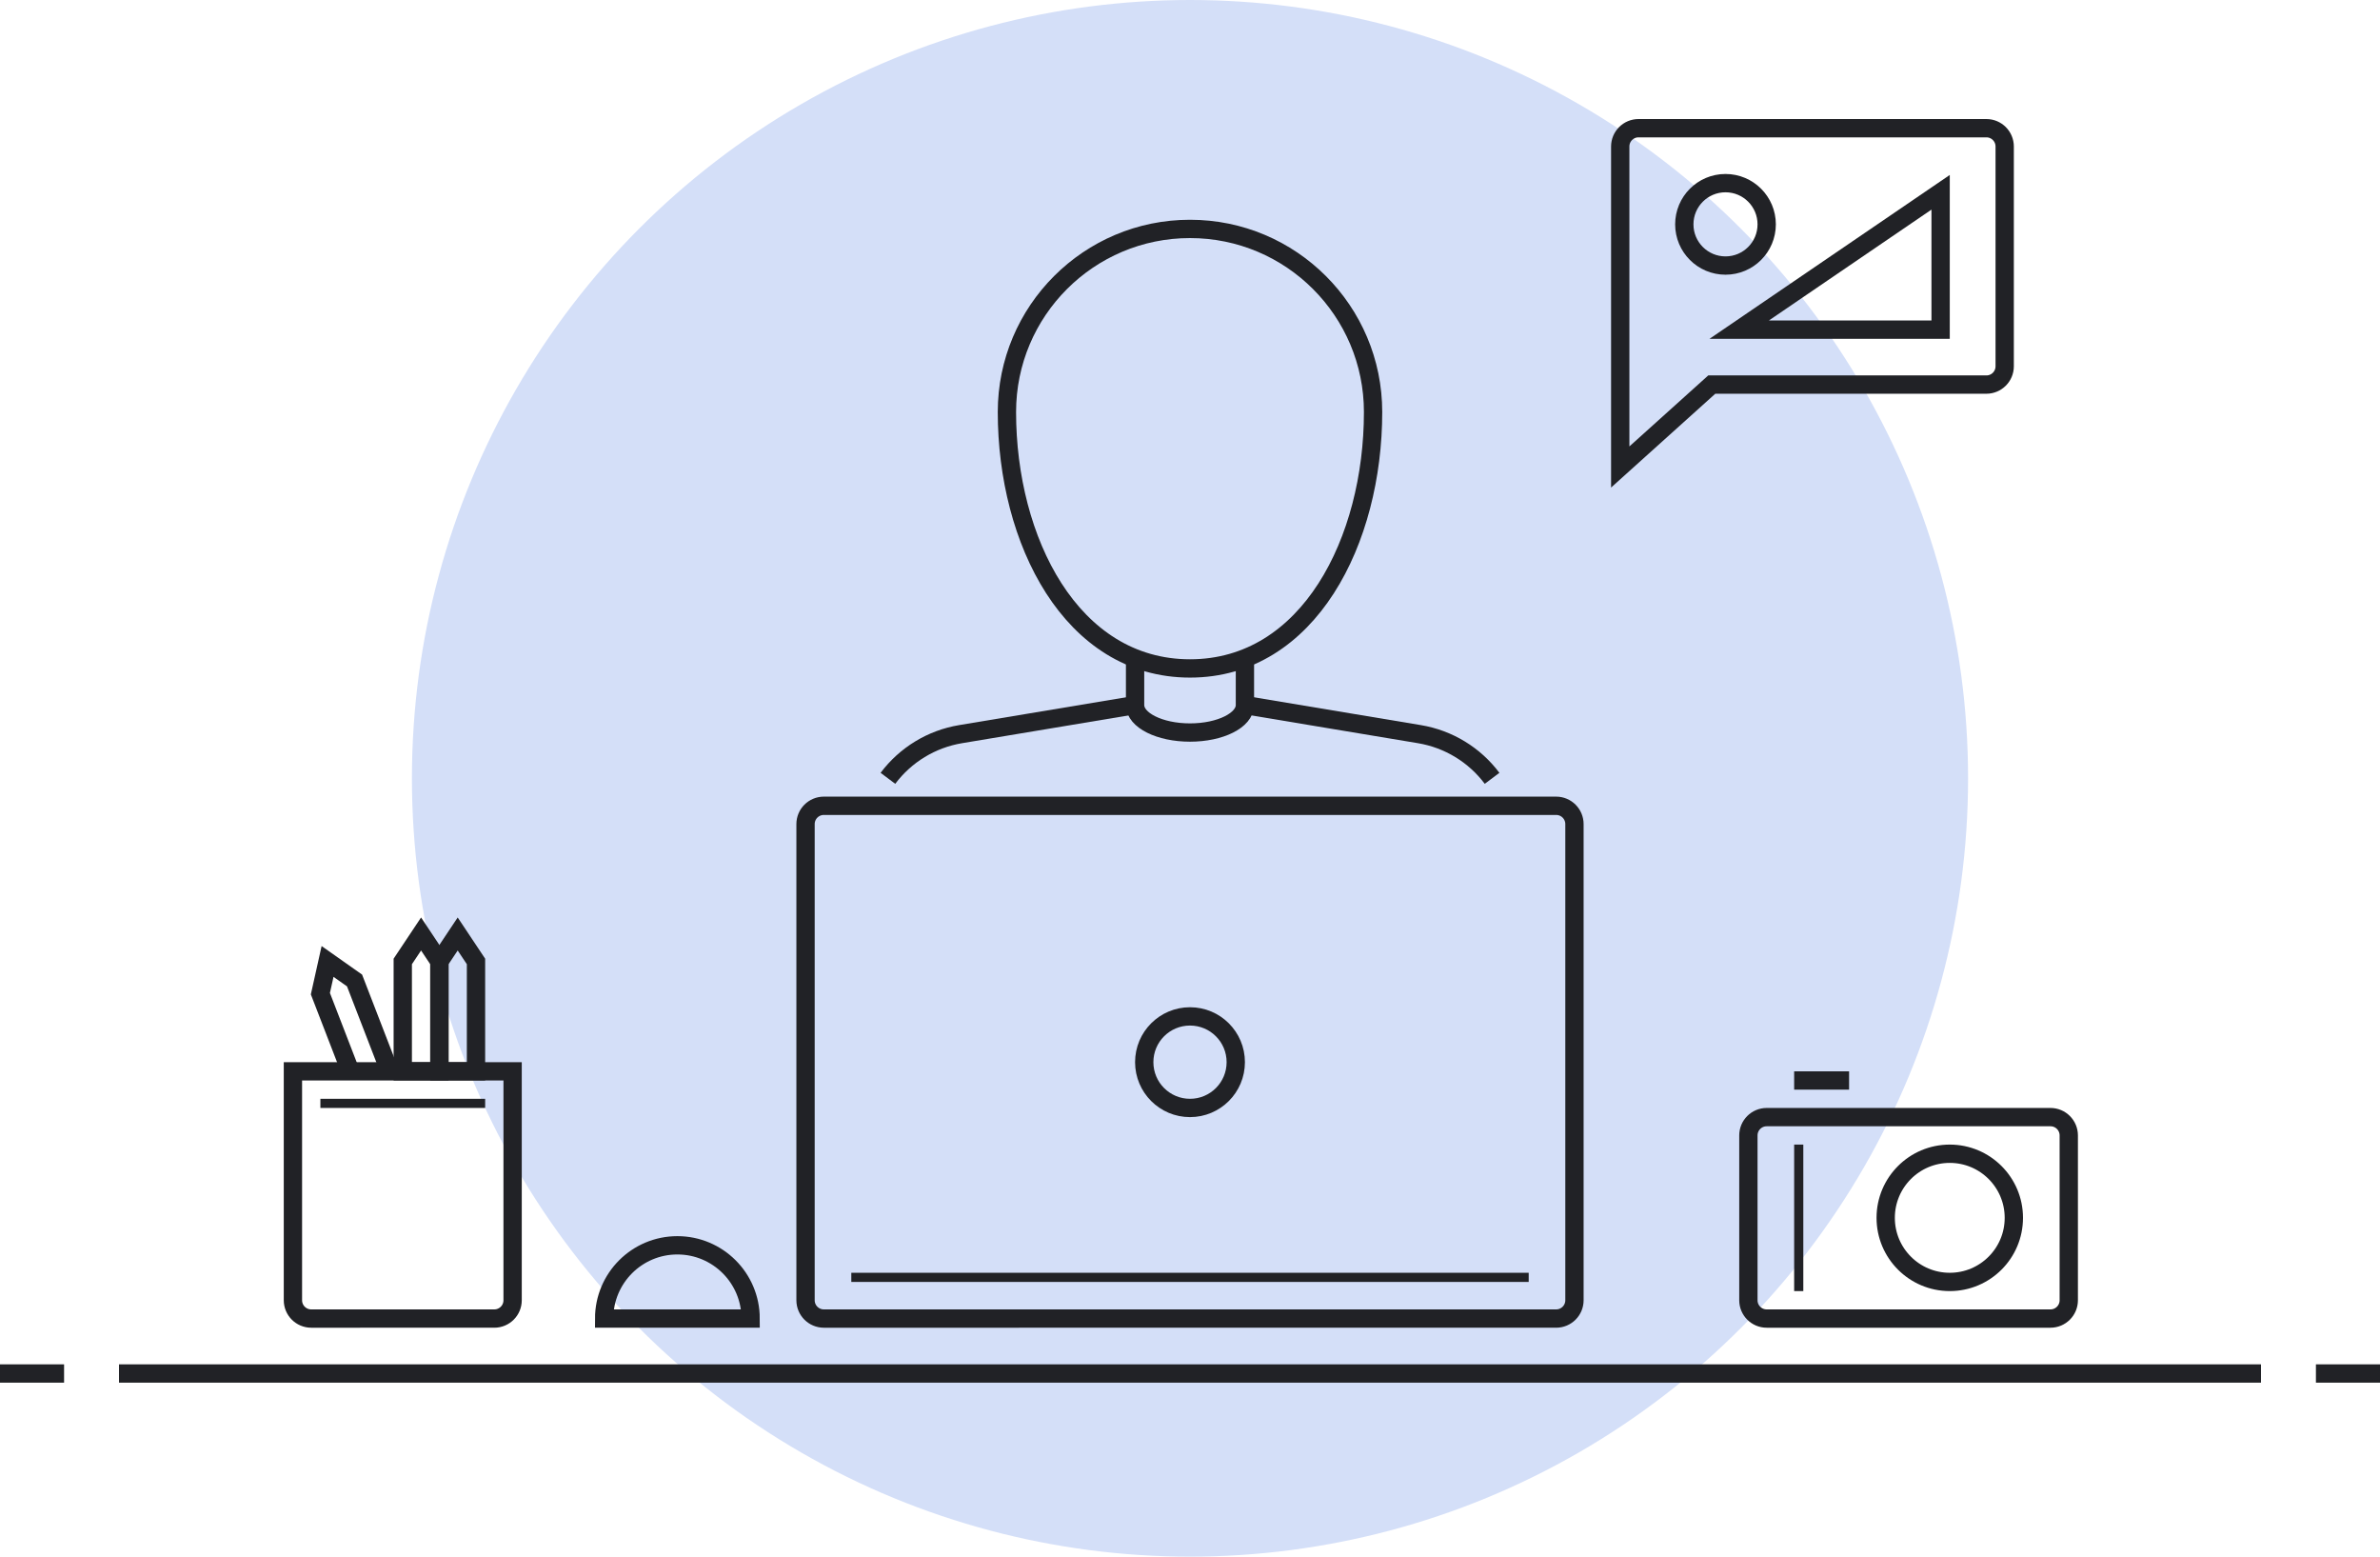 <svg version="1.1" xmlns="http://www.w3.org/2000/svg" xmlns:xlink="http://www.w3.org/1999/xlink" x="0px" y="0px" viewBox="0 0 260 170" enable-background="new 0 0 260 170" xml:space="preserve">
                                <circle id="svg-circle" fill-rule="evenodd" clip-rule="evenodd" fill="#D4DFF8" cx="130" cy="85" r="85"></circle>
                                <g id="des-floor">
                                    <line fill="none" stroke="#212226" stroke-width="2" stroke-linecap="square" stroke-miterlimit="10" x1="1" y1="150" x2="6" y2="150"></line>
                                    <line fill="none" stroke="#212226" stroke-width="2" stroke-linecap="square" stroke-miterlimit="10" x1="254" y1="150" x2="259" y2="150"></line>
                                    <line fill="none" stroke="#212226" stroke-width="2" stroke-linecap="square" stroke-miterlimit="10" x1="14" y1="150" x2="246" y2="150"></line>
                                </g>
                                <g id="des-camera">
                                    <path fill="none" stroke="#212226" stroke-width="2" stroke-linecap="square" stroke-miterlimit="10" d="M224,122h-31		c-1.105,0-2,0.895-2,2v18c0,1.105,0.895,2,2,2h31c1.105,0,2-0.895,2-2v-18C226,122.895,225.105,122,224,122z"></path>
                                    <line fill="none" stroke="#212226" stroke-width="2" stroke-linecap="square" stroke-miterlimit="10" x1="197" y1="118" x2="201" y2="118"></line>
                                    <circle fill="none" stroke="#212226" stroke-width="2" stroke-linecap="square" stroke-miterlimit="10" cx="213" cy="133" r="7"></circle>
                                    <rect x="196" y="125" fill="#212226" width="1" height="16"></rect>
                                </g>
                                <g id="des-mug">
                                    <path fill="none" stroke="#212226" stroke-width="2" stroke-linecap="square" stroke-miterlimit="10" d="M32,117h24v25		c0,1.105-0.895,2-2,2H34c-1.105,0-2-0.895-2-2V117z"></path>
                                    <rect x="35" y="120" fill="#212226" width="18" height="1"></rect>
                                    <polygon fill="none" stroke="#212226" stroke-width="2" stroke-linecap="square" stroke-miterlimit="10" points="48,105 46,102 		44,105 44,117 48,117 	"></polygon>
                                    <polygon fill="none" stroke="#212226" stroke-width="2" stroke-linecap="square" stroke-miterlimit="10" points="52,105 50,102 		48,105 48,117 52,117 	"></polygon>
                                    <polyline fill="none" stroke="#212226" stroke-width="2" stroke-miterlimit="10" points="42.567,117 38.731,107.077 35.784,105 		35,108.519 38.278,117 	"></polyline>
                                </g>
                                <g id="des-body">
                                    <path fill="none" stroke="#212226" stroke-width="2" stroke-linecap="square" stroke-miterlimit="10" d="M90,88h80		c1.105,0,2,0.895,2,2v52c0,1.105-0.895,2-2,2H90c-1.105,0-2-0.895-2-2V90C88,88.895,88.895,88,90,88z"></path>
                                    <circle fill="none" stroke="#212226" stroke-width="2" stroke-linecap="square" stroke-miterlimit="10" cx="130" cy="116" r="5"></circle>
                                    <path fill="none" stroke="#212226" stroke-width="2" stroke-linecap="square" stroke-miterlimit="10" d="M74,136		c-4.418,0-8,3.582-8,8h16C82,139.582,78.418,136,74,136z"></path>
                                    <path fill="none" stroke="#212226" stroke-width="2" stroke-miterlimit="10" d="M124,72v5c0,1.657,2.686,3,6,3c3.314,0,6-1.343,6-3		v-5"></path>
                                    <path fill="none" stroke="#212226" stroke-width="2" stroke-miterlimit="10" d="M124,77l-19.068,3.178		C101.766,80.706,98.926,82.433,97,85l0,0"></path>
                                    <path fill="none" stroke="#212226" stroke-width="2" stroke-miterlimit="10" d="M136,77l19.068,3.178		c3.166,0.528,6.006,2.255,7.932,4.822l0,0"></path>
                                    <rect x="93" y="139" fill="#212226" width="74" height="1"></rect>
                                    <path fill="none" stroke="#212226" stroke-width="2" stroke-linecap="square" stroke-miterlimit="10" d="M110,45		c0-11.046,8.954-20,20-20s20,8.954,20,20c0,14-7,28-20,28S110,59,110,45z"></path>
                                </g>
                                <g id="des-bubble">
                                    <path fill="none" stroke="#212226" stroke-width="2" stroke-linecap="square" stroke-miterlimit="10" d="M179,14		c-1.105,0-2,0.895-2,2v35l10-9h30c1.105,0,2-0.895,2-2V16c0-1.105-0.895-2-2-2H179z"></path>
                                    <polygon fill="none" stroke="#212226" stroke-width="2" stroke-linecap="square" stroke-miterlimit="10" points="212,21 190,36 		212,36 	"></polygon>
                                    <circle fill="none" stroke="#212226" stroke-width="2" stroke-linecap="square" stroke-miterlimit="10" cx="188.5" cy="24.5" r="4.5"></circle>
                                </g>
                            </svg>